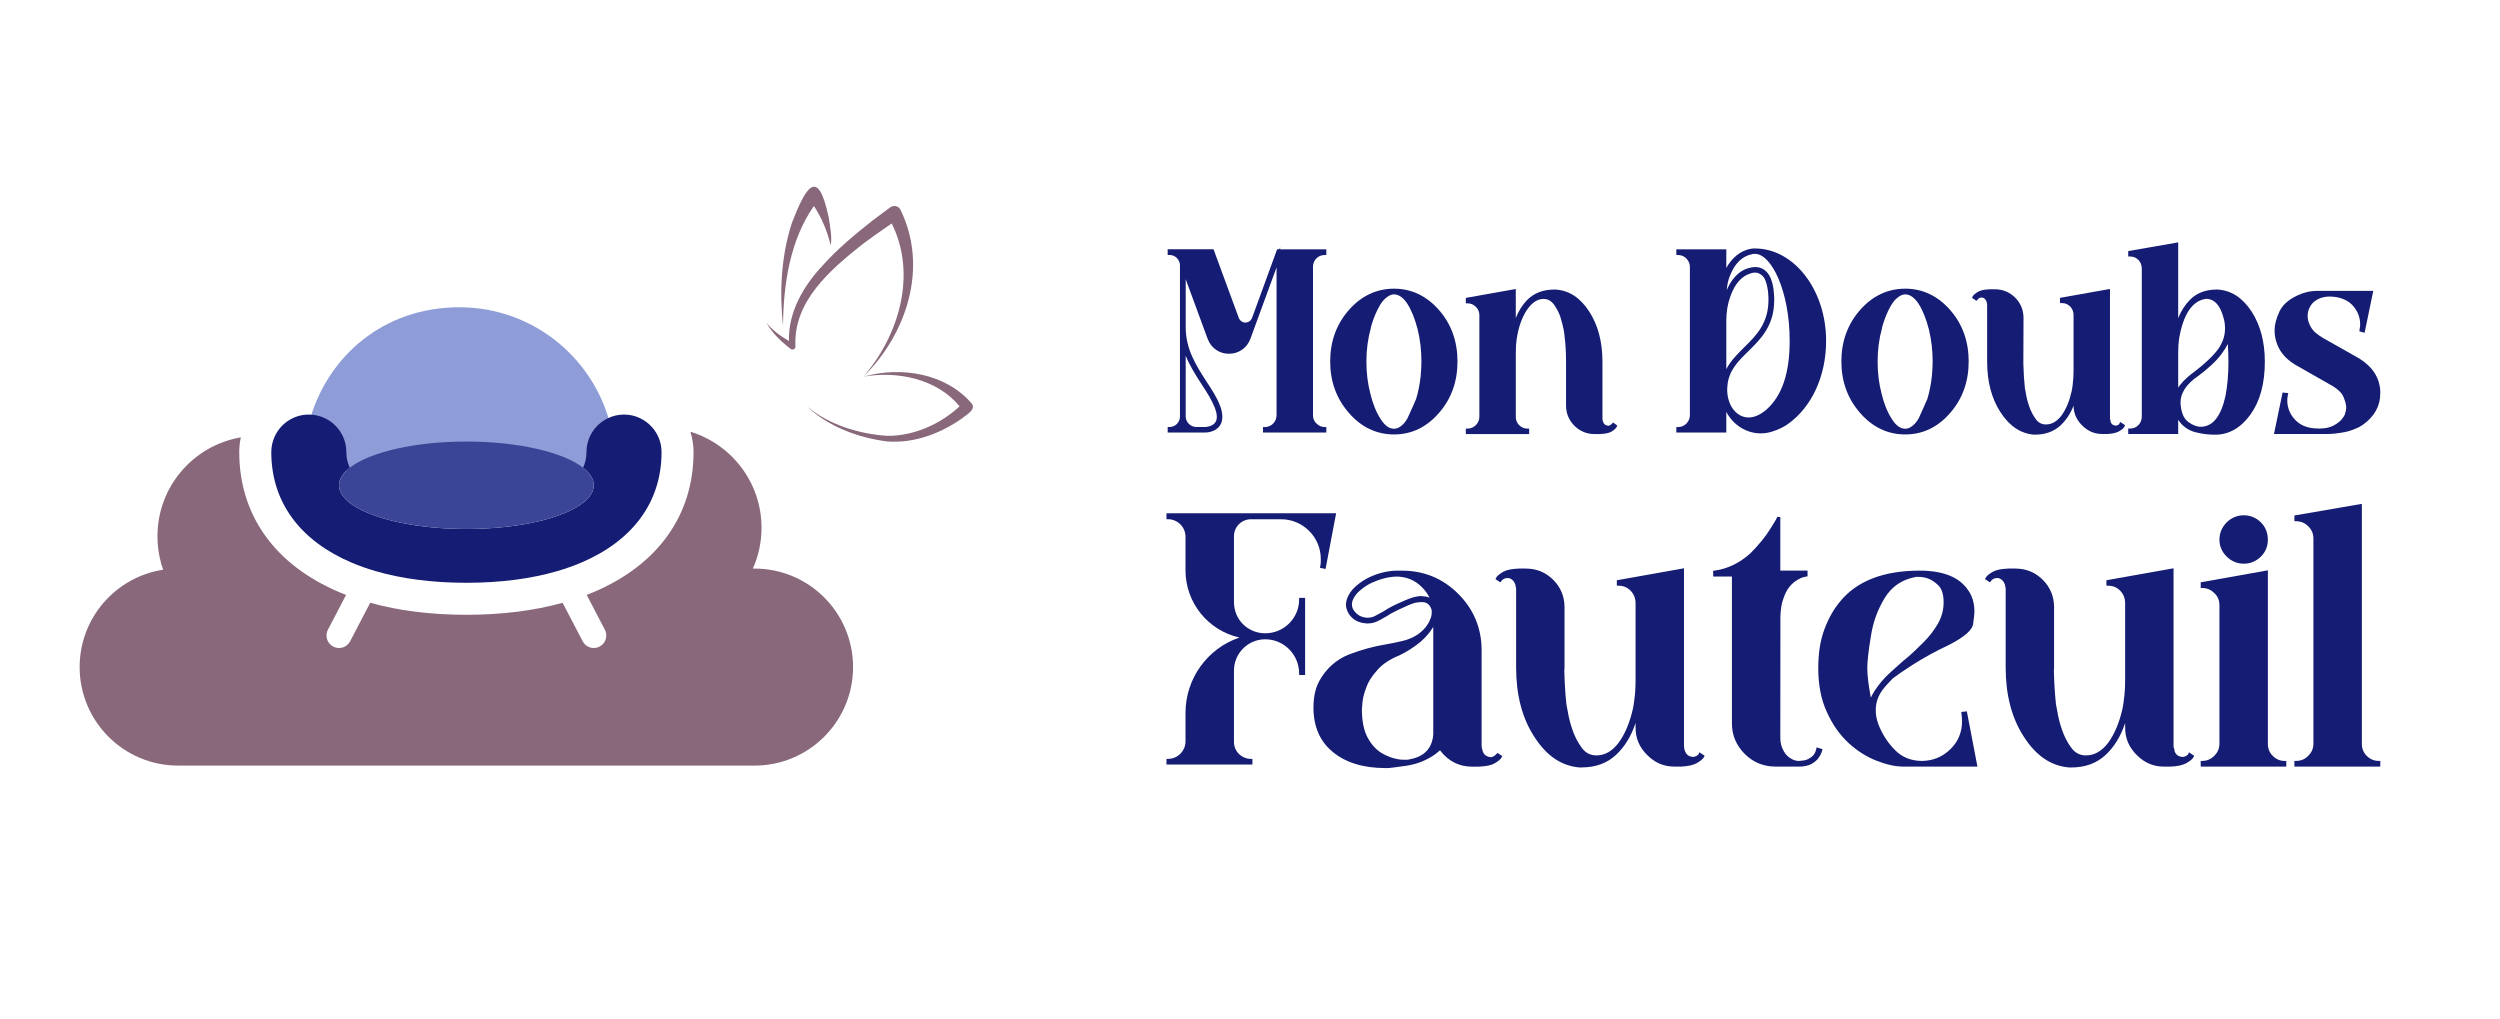 <svg xmlns="http://www.w3.org/2000/svg" id="Calque_1" viewBox="0 0 898 366"><defs><style>.cls-1{fill:#3b4597;}.cls-2{fill:#8e9cd7;}.cls-3{fill:#141c73;}.cls-4{fill:#88687a;}</style></defs><polygon class="cls-4" points="310.18 135.28 310.18 135.28 310.18 135.28 310.18 135.28"></polygon><path class="cls-4" d="M348.98,144.89c-9.38-10.92-25.51-13.33-38.8-9.6,12.17-2.14,26.47.82,34.51,10.67-6.9,6.39-16.47,10.68-25.94,10.59-10.16-.64-21.02-3.95-28.98-10.63,7.76,7.32,18.33,11.29,28.89,12.65,9.6.75,19.16-2.82,26.94-8.31,1.22-1.12,5.25-3.08,3.4-5.37Z"></path><path class="cls-4" d="M323.49,75.4c-.64-1.4-2.48-1.85-3.71-.92l-6.39,4.75c-6.09,4.82-12.65,10.22-17.8,16.04-6.91,7.27-12.55,16.94-12.18,27.22-3.03-1.74-5.9-3.83-8.13-6.56,2.12,3.76,5.35,6.82,8.78,9.43.67.5,1.72-.04,1.67-.89-.87-16.22,12.55-27.6,24.18-36.83,2.47-1.86,7-5.06,10.39-7.37,9.08,18.11,2.78,40.03-10.15,55.01t0,0c15.55-15.33,23.41-39.24,13.32-59.88Z"></path><path class="cls-4" d="M292.35,74c1.07,1.59,2.03,3.31,2.83,4.98,1.36,2.87,2.43,5.94,3.21,9.11.55-2.87-.23-6.72-.7-9.92-3.94-18.73-8.33-10.69-13.17,1.7-3.94,11.98-4.58,24.87-3.26,37.24.11-14.89,2.48-30.78,11.09-43.11Z"></path><path class="cls-4" d="M271.06,204.23h-.63c2-4.48,3.11-9.43,3.11-14.65,0-16.26-10.76-29.99-25.54-34.5.72,2.35,1.12,4.81,1.12,7.31,0,22.62-12.76,40.49-35.92,50.31-.8.34-1.62.67-2.45.99l6.52,12.5c1.15,2.2.29,4.91-1.91,6.06-.66.35-1.37.51-2.07.51-1.62,0-3.19-.88-3.99-2.42l-7.21-13.82c-10.27,2.85-21.88,4.31-34.56,4.31s-24.28-1.46-34.55-4.31l-7.21,13.82c-.8,1.54-2.37,2.42-3.99,2.42-.7,0-1.41-.16-2.08-.51-2.2-1.15-3.05-3.86-1.91-6.06l6.52-12.5c-.83-.32-1.65-.65-2.46-.99-23.16-9.83-35.91-27.7-35.91-50.31,0-1.79.2-3.56.57-5.29-17.01,2.9-29.95,17.7-29.95,35.54,0,4.21.73,8.24,2.05,12-16.98,2.6-30,17.27-30,34.98,0,19.54,15.84,35.38,35.39,35.38h207.03c19.54,0,35.39-15.84,35.39-35.38s-15.84-35.39-35.39-35.39Z"></path><path class="cls-2" d="M119.36,165.04c0,2.34.51,4.42,1.38,6.3,7.95-6.22,26.02-10.56,47.06-10.56s39.11,4.34,47.06,10.56c.87-1.88,1.38-3.96,1.38-6.3,0-3.73,1.35-7.14,3.59-9.77-5.12-25.61-27.7-44.9-54.81-44.9s-47.48,17.45-53.94,41.19c4.92,2.5,8.29,7.6,8.29,13.49"></path><path class="cls-3" d="M234.29,153.53c-2.47-2.83-6.1-4.62-10.15-4.62s-7.81,1.86-10.28,4.78c-1.99,2.35-3.19,5.38-3.19,8.7,0,2.08-.45,3.94-1.23,5.61,2.47,1.93,3.85,4.06,3.85,6.31,0,4.32-5.08,8.23-13.3,11.07-2.66.92-5.64,1.72-8.89,2.39-6.88,1.42-14.94,2.24-23.56,2.24s-16.68-.82-23.56-2.24c-3.25-.67-6.23-1.48-8.89-2.39-8.22-2.84-13.3-6.75-13.3-11.07,0-2.25,1.38-4.38,3.85-6.31-.78-1.67-1.23-3.53-1.23-5.61,0-5.25-3.01-9.79-7.38-12.01-1.83-.93-3.9-1.47-6.1-1.47-5.51,0-10.24,3.31-12.33,8.04-.73,1.66-1.15,3.5-1.15,5.44,0,18.1,10.49,31.92,28.91,39.73,2.68,1.14,5.54,2.15,8.56,3.03,9.39,2.74,20.34,4.19,32.62,4.19s23.22-1.45,32.62-4.19c3.01-.88,5.87-1.89,8.56-3.03,18.42-7.82,28.91-21.63,28.91-39.73,0-3.39-1.26-6.49-3.33-8.86"></path><path class="cls-1" d="M209.44,168c-7.08-5.53-23.17-9.4-41.9-9.4s-34.82,3.87-41.9,9.4c-2.47,1.93-3.85,4.06-3.85,6.31,0,4.32,5.08,8.23,13.3,11.07,2.66.92,5.64,1.72,8.89,2.39,6.88,1.42,14.94,2.24,23.56,2.24s16.68-.82,23.56-2.24c3.25-.67,6.23-1.48,8.89-2.39,8.22-2.84,13.3-6.75,13.3-11.07,0-2.24-1.38-4.38-3.85-6.31"></path><path class="cls-3" d="M459.84,88.76l-.29.78h-.81l-8.98,24.61c-.41,1.06-1.35,1.72-2.44,1.72-1.03,0-1.96-.68-2.36-1.71l-9.06-24.62h-16.47v2.05h.64c1.52,0,2.84.87,3.44,2.27l.2.47c.07.34.13.66.13,1.03v54.26c0,2.08-1.69,3.77-3.77,3.77h-.64v1.97h13.5c.59,0,3.62-.12,5.25-2.48.58-.83.88-1.9.88-3.18s-.3-2.73-.88-4.11c-1.13-2.95-2.9-5.63-4.77-8.47l-.27-.42c-3.56-5.56-7.24-11.31-7.24-19.18v-17.24l7.88,21.42c1.23,3.31,4.17,5.37,7.68,5.37s6.47-2.11,7.68-5.37l9.4-25.66v53.06c0,2.41-1.86,4.3-4.23,4.3h-.64v1.97h22.75v-1.97h-.64c-1.02,0-2.1-.47-2.91-1.28-.79-.72-1.24-1.77-1.24-2.87v-53.5c0-2.29,1.86-4.15,4.15-4.15h.64v-2.05h-16.59v-.78ZM425.9,149.54v-21.8c1.46,3.66,3.51,6.86,5.38,9.77l.28.44c1.93,2.94,3.63,5.6,4.73,8.33.53,1.37.79,2.49.79,3.42,0,.84-.18,1.48-.57,2.06-1.09,1.55-3.57,1.63-3.58,1.63h-3.25c-2.09-.06-3.79-1.79-3.79-3.85Z"></path><path class="cls-3" d="M578.82,152.36c-.38.39-.76.57-1.14.57-.12,0-.34-.05-.59-.13-.64-.18-1.07-.63-1.3-1.39l-.12-.4s0-.06,0-.09l-.03-.2c-.04-.12-.04-.19-.04-.41v-20.39c0-7.11-1.6-13.17-4.75-18.01-3.25-5-7.2-7.58-12.11-7.9h-.46c-4.04,0-7.35,1.29-9.82,3.85-1.64,1.7-2.98,3.83-3.99,6.38v-10.43l-17.95,3.2v1.95h.64c1.15,0,2.12.41,2.97,1.26.85.84,1.26,1.82,1.26,2.97v36.45c0,1.22-.4,2.19-1.26,3.05-.85.85-1.82,1.26-2.97,1.26h-.64v1.97h22.75v-1.97h-.64c-1.15,0-2.12-.41-2.97-1.26-.78-.78-1.18-1.76-1.18-2.89v-22.98c0-1.93.09-3.52.3-5,.67-4.37,1.9-7.85,3.77-10.61,1.77-2.54,3.74-3.83,5.86-3.83,1.5,0,2.66.6,3.67,1.87,1.02,1.38,1.83,2.94,2.41,4.59.54,1.87.98,3.4,1.2,4.7l.3,2.04v.24c.36,2.62.53,5.57.53,9.05v15.75c0,2.85,1.01,5.31,3,7.3,2,1.99,4.45,3,7.3,3h1.78c1.95-.09,3.27-.35,4.2-.86.93-.59,1.61-1.11,1.9-1.7l.24-.48-1.49-1.12-.62.63Z"></path><path class="cls-3" d="M630.33,89.24h-.23c-.69,0-6.24.22-10.01,7.02v-6.71h-17.95v2.05h.64c1.12,0,2.25.47,2.97,1.26.82.82,1.26,1.88,1.26,3.05v53.19c0,2.37-1.9,4.3-4.23,4.3h-.64v1.97h17.95v-7.42c2.43,4.66,7.18,7.72,12.37,7.72,1.43,0,2.88-.24,4.3-.71,1.8-.55,3.77-1.49,5.28-2.52,8.7-6.09,13.9-17.3,13.9-29.98,0-18.31-11.49-33.21-25.6-33.21ZM642.85,122.45c0,11.67-2.77,19.78-8.44,24.77-2.14,1.79-4.31,2.74-6.28,2.74-4.4,0-7.73-4.34-7.73-10.09,0-.21.02-.4.04-.59.02-.23.04-.46.04-.65.44-5.55,3.87-8.9,7.5-12.45,4.58-4.51,9.32-9.17,9.32-18.42,0-.63,0-1.33-.08-1.96l-.02-.27c-.28-4.48-1.55-7.45-3.79-8.83-.85-.51-1.86-.78-2.92-.78-.74,0-1.55.13-2.45.4-2.02.53-5.39,2.28-7.8,7.89.15-1.77.47-3.45,1.11-5.06,1.77-4.58,4.52-7.24,8.23-7.9.23-.06.56-.06.83-.06,5.87,0,12.44,13.36,12.44,31.24ZM620.09,115.15c0-3.14.5-6.09,1.48-8.76,1.58-4.4,3.95-7.13,7.06-8.13.73-.24,1.24-.35,1.7-.35,1.36,0,2.25.69,2.69,1.13.54.48.96,1.18,1.26,2.09.86,2.52.88,4.72.88,4.82.07.57.07,1.14.07,1.75,0,8.49-4.43,12.84-8.71,17.05l-.2.2c-2.42,2.42-4.74,4.74-6.23,7.66v-17.45Z"></path><path class="cls-3" d="M761.16,152.41c-.57.45-1.13.57-1.69.39-.67-.17-1.09-.58-1.34-1.3v-.48l-.11-.11h0c-.02-.08-.04-.17-.08-.28-.04-.12-.04-.19-.04-.41v-46.43l-17.95,3.2v1.87h.64c1.22,0,2.19.4,3.03,1.24.81.87,1.2,1.88,1.2,3.06v19.86c0,1.93-.09,3.52-.3,5.04-.07.82-.23,1.65-.37,2.43-.81,3.61-2.05,6.58-3.69,8.8-1.64,2.13-3.46,3.17-5.58,3.17-1.49,0-2.66-.61-3.59-1.87-1.05-1.42-1.84-2.96-2.42-4.7-.55-1.57-.95-3.14-1.19-4.7l-.37-1.94v-.22c-.26-2.4-.43-5.09-.52-8.42l.06-16.4c0-2.85-1.01-5.31-3-7.3-1.99-1.99-4.45-3-7.3-3h-1.85c-1.91.08-3.17.34-4.1.85-1.15.67-1.73,1.17-2,1.71l-.25.51,1.6,1.07.37-.37c.11-.11.17-.22.15-.23.41-.41.78-.57,1.3-.57.19,0,.35,0,.46.04.68.25,1.12.73,1.36,1.5l.04.13c0,.18.02.39.11.55.04.12.04.19.04.41v20.39c0,7.16,1.6,13.24,4.74,18.08,3.2,5,7.23,7.74,12.03,8.14h.46c3.7,0,6.8-1.13,9.19-3.37,1.96-1.84,3.49-4.15,4.62-7.02.03,2.73,1.04,5.05,3.08,7.08,2.07,2.07,4.44,3.08,7.23,3.08h1.78c1.79-.08,3.19-.39,4.18-.92,1.15-.67,1.73-1.16,2-1.71l.26-.51-1.77-1.18-.42.84Z"></path><path class="cls-3" d="M796.76,104h-.46c-4.12,0-7.43,1.3-9.82,3.85-1.69,1.74-3.05,3.89-4.07,6.42v-27.21l-17.95,3.12v1.95h.64c1.22,0,2.19.4,3.03,1.24.81.87,1.2,1.88,1.2,3.06v53.19c0,1.19-.39,2.19-1.18,3.05-.86.86-1.83,1.26-3.05,1.26h-.64v1.97h17.95v-5.16c.29.51.63.97,1.01,1.38,1.53,1.69,3.39,2.75,5.65,3.24,2.1.53,4.27.78,6.62.78,4.95,0,9.22-2.45,12.7-7.27,3.41-4.73,5.14-11.11,5.14-18.94,0-7.11-1.6-13.17-4.75-18.01-3.21-4.93-7.24-7.58-12.03-7.9ZM792.34,107.34c3.08,0,5.16,2.26,6.38,6.92.34,1.16.51,2.37.51,3.7,0,2.26-.59,4.36-1.81,6.44-1.51,2.51-4.63,5.6-9.26,9.17-2.01,1.45-3.62,2.93-4.91,4.52-.31.36-.59.74-.84,1.16v-12.46c0-1.92.09-3.51.3-4.99,1.47-8.88,4.74-13.75,9.64-14.45ZM789.38,135.22c3.87-2.88,6.76-5.59,8.58-8.05.95-1.29,1.71-2.49,2.28-3.61.14,2.06.21,4.24.21,6.57,0,4.35-.35,8.41-1.05,12.04-.76,3.58-1.9,6.36-3.38,8.26-1.48,1.9-3.36,2.87-5.58,2.87-1.3,0-2.77-.56-4.28-1.64-1.48-1.01-2.41-2.83-2.77-5.41-.07-.57-.15-1.17-.15-1.67,0-3.39,2.06-6.54,6.13-9.38Z"></path><path class="cls-3" d="M855,140.53c-.24-4.81-2.74-8.75-7.48-11.72l-13.29-7.52c-.91-.56-1.66-1.11-2.3-1.65,0,0-.02,0-.02,0-.36-.26-.76-.66-1.15-1.16-.25-.3-.46-.59-.62-.88-1.18-1.92-1.93-4.72-.33-7.51,1.74-3.03,5.1-3.52,6.76-3.57.02,0,.04,0,.05,0,.01,0,.03,0,.04,0,.55-.01.9.02.9.02h0c3,.18,5.45,1.14,7.27,2.9,1.95,2.02,2.94,4.41,2.94,7.09,0,.3-.02.59-.05.85h0s-.25,1.6-.25,1.6l1.89.57,3.12-15.08h-19.66c-1.73,0-3.17.16-4.28.48-1.3.35-1.7.47-1.89.58-3.9,1.5-6.53,3.59-7.81,6.23-1.22,2.6-1.81,4.86-1.81,6.89,0,1.35.18,2.63.56,3.9.97,3.46,3.26,6.3,6.84,8.45l13.6,7.75c2,1.26,3.24,2.53,3.78,3.88.65,1.63.94,2.78.94,3.72,0,.74-.17,1.62-.48,2.56-.2.47-.63,1.11-1.25,1.87-.68.75-1.67,1.48-2.93,2.14-1.32.66-2.89,1-4.66,1h-.76c-3.48,0-6.22-1.01-8.14-3-1.95-2.02-2.94-4.41-2.94-7.09,0-.63.07-1.27.21-1.92l.16-.71-2.06-.2-2.78,13.42-.33,1.47h19.22c1.5,0,3.23-.16,4.95-.46,1.67-.22,3.26-.65,4.87-1.33,1.09-.42,2.03-.9,2.8-1.44,4.22-2.97,6.36-6.78,6.36-11.33v-.79Z"></path><path class="cls-3" d="M700.52,111.37c-4.47-5.09-9.91-7.68-16.16-7.68s-11.77,2.58-16.24,7.68c-4.45,5.07-6.7,11.28-6.7,18.46s2.26,13.39,6.7,18.46c4.45,5.15,9.91,7.76,16.24,7.76s11.72-2.61,16.16-7.75c4.4-5.02,6.63-11.23,6.63-18.46s-2.23-13.44-6.63-18.46ZM693.98,134.84l-.06.32c-.3,2.8-.82,5.51-1.62,8.14,0,0-1.46,3.45-2.59,5.83-.25.66-.57,1.3-.98,1.9-.05.08-.09.15-.13.2,0,0,0,0-.01-.01-.23.31-.46.63-.73.93-1.18,1.25-2.32,1.85-3.49,1.85-1.75,0-3.31-1.12-4.79-3.44-1.59-2.42-2.84-5.5-3.72-9.17-.94-3.56-1.42-7.42-1.42-11.48,0-4.33.55-8.34,1.6-12.13v-.18s2.14-8.17,5.6-10.72c0,0,0,0,0,.01.27-.24.57-.45.9-.62.65-.36,1.23-.53,1.82-.53,1.69,0,3.35,1.16,4.78,3.35,1.5,2.36,2.72,5.39,3.72,9.24.91,3.79,1.35,7.57,1.35,11.57,0,1.66-.11,3.26-.26,4.85l.02.08Z"></path><path class="cls-3" d="M516.9,111.37c-4.47-5.09-9.91-7.68-16.16-7.68s-11.77,2.58-16.24,7.68c-4.45,5.07-6.7,11.28-6.7,18.46s2.26,13.39,6.7,18.46c4.45,5.15,9.91,7.76,16.24,7.76s11.72-2.61,16.16-7.75c4.4-5.02,6.63-11.23,6.63-18.46s-2.23-13.44-6.63-18.46ZM510.35,134.84l-.06.32c-.3,2.8-.82,5.51-1.62,8.14,0,0-1.46,3.45-2.59,5.83-.25.66-.57,1.3-.98,1.9-.05.08-.09.15-.13.2,0,0,0,0-.01-.01-.23.31-.46.63-.73.93-1.18,1.25-2.32,1.85-3.49,1.85-1.75,0-3.31-1.12-4.79-3.44-1.59-2.42-2.84-5.5-3.72-9.17-.94-3.56-1.42-7.42-1.42-11.48,0-4.33.55-8.34,1.6-12.13v-.18s2.14-8.17,5.6-10.72c0,0,0,0,0,.01.27-.24.57-.45.9-.62.65-.36,1.23-.53,1.82-.53,1.69,0,3.35,1.16,4.78,3.35,1.5,2.36,2.72,5.39,3.72,9.24.91,3.79,1.35,7.57,1.35,11.57,0,1.66-.11,3.26-.26,4.85l.02.08Z"></path><path class="cls-3" d="M449.31,185.95h10.83c8.41,0,14.83,6.84,14.83,14.83,0,.95,0,1.89-.21,2.73l.95.21,3.37-17.77.21-1.05h-59.74v1.05c3.79,0,6.84,3.05,6.84,6.84v12.09c0,12.41,9.25,22.51,21.25,23.98-12.2,3.05-21.25,14.09-21.25,27.24v10.2c0,3.79-3.05,6.84-6.84,6.84v.95h29.76v-.95c-1.89,0-3.58-.84-4.73-2-1.16-1.16-1.89-2.84-1.89-4.63v-25.66c0-6.52,5.26-11.78,11.78-11.78,7.05,0,12.73,5.68,12.73,12.83h1.05v-26.61h-1.05c0,7.05-5.68,12.73-12.73,12.73-3.26,0-6.2-1.26-8.41-3.47-2.1-2.1-3.37-5.05-3.37-8.31v-23.66c0-3.68,2.95-6.63,6.63-6.63Z"></path><path class="cls-3" d="M449.85,274.63h-30.85v-2.04h.54c3.47,0,6.29-2.82,6.29-6.29v-10.2c0-12.36,7.86-23.19,19.39-27.1-11.2-2.48-19.39-12.46-19.39-24.12v-12.09c0-3.47-2.82-6.29-6.29-6.29h-.54v-2.14h60.95l-.34,1.7-3.47,18.32-2.04-.45.14-.54c.19-.78.19-1.66.19-2.6,0-7.88-6.41-14.28-14.28-14.28h-10.83c-3.35,0-6.08,2.73-6.08,6.08v23.66c0,3.04,1.14,5.86,3.2,7.92,2.14,2.14,4.99,3.31,8.03,3.31,6.72,0,12.18-5.46,12.18-12.18v-.54h2.14v27.7h-2.14v-.54c0-6.77-5.47-12.29-12.18-12.29-6.19,0-11.23,5.04-11.23,11.23v25.66c0,1.59.63,3.14,1.73,4.24,1.17,1.17,2.75,1.84,4.35,1.84h.54v2.04ZM421,273.54h26.92c-1.39-.28-2.69-.98-3.72-2.01-1.31-1.31-2.05-3.13-2.05-5.01v-25.66c0-6.56,5.15-11.94,11.63-12.31-3.07-.17-5.92-1.43-8.1-3.61-2.27-2.27-3.52-5.36-3.52-8.69v-23.66c0-3.7,2.82-6.76,6.43-7.13h-28.27c3.72.38,6.63,3.53,6.63,7.34v12.09c0,11.91,8.93,21.99,20.77,23.44l2.91.36-2.85.71c-12.27,3.07-20.83,14.05-20.83,26.71v10.2c0,3.57-2.55,6.56-5.93,7.24ZM455.18,228.54c6.65.36,12.02,5.67,12.52,12.34v-24.57c-.5,6.61-5.87,11.88-12.52,12.24ZM461.23,185.44c7.97.56,14.28,7.23,14.28,15.34,0,.36,0,.73-.01,1.09l3.11-16.43h-17.39Z"></path><path class="cls-3" d="M537.66,271.45c-.74.74-1.47,1.05-2.21,1.05-.32,0-.74-.11-1.05-.21-1.16-.32-2-1.16-2.42-2.52v-.11q-.11,0-.11-.1c-.1-.53-.1-1.05-.21-1.58v-34.39c0-7.78-2.73-14.41-8.2-19.88-5.47-5.47-12.1-8.2-19.77-8.2h-2.21c-3.26.11-6.52.95-9.57,2.42-1.47.74-2.95,1.68-4.42,2.94-1.58,1.37-2.63,2.84-3.15,4.52-.21.63-.32,1.16-.32,1.79,0,.95.32,1.89.84,2.84,1.37,2.21,3.47,3.26,6.21,3.37h.11c1.16,0,2.31-.21,3.37-.74,1.05-.53,2.1-1.05,3.05-1.68h.11c.53-.32.95-.63,1.47-.95,1.89-1.05,3.89-2,6.1-2.94,1.58-.74,2.95-1.16,3.89-1.26.95-.11,1.47-.11,1.68-.11,1.37,0,2.52.53,3.26,1.68.32.53.63,1.16.74,1.89v.74c0,.95-.21,1.89-.63,2.73-.32.84-.84,1.79-1.58,2.73-2.1,2.63-5.05,4.42-8.73,5.26-1.79.42-3.58.84-5.57,1.16-4.63.74-9.15,2-13.57,3.68-4.42,1.79-7.89,4.84-10.31,9.15-.42.84-.84,1.68-1.16,2.63-.63,2-.95,4.31-.95,6.73,0,6.63,2.21,11.88,6.73,15.57,4.52,3.79,10.73,5.68,18.62,5.68h.42c.95,0,3.26-.32,6.94-.84,3.58-.53,6.94-1.79,10.1-4l2.21-1.79c2.95,4.1,6.73,6.1,11.36,6.1h2.42c2.42-.11,4.21-.42,5.36-1.05,1.26-.74,2.1-1.37,2.42-2l-.95-.63c-.11.11-.21.21-.32.32ZM512.21,214.87c-.84-.11-1.37-.21-1.79-.21-.84,0-1.79.21-2.63.42-1.26.42-2.21.74-2.84,1.05-2.21.95-4.31,1.89-6.31,3.05-.53.32-.95.63-1.47.95-.95.53-2,1.05-2.95,1.58-.95.53-2,.74-3.05.74h-.11c-2.31-.11-4.1-1.16-5.26-2.95-.53-.74-.74-1.58-.74-2.42,0-.42.11-.95.21-1.37.53-1.47,1.47-2.84,2.84-4,1.37-1.16,2.73-2.1,4.31-2.84,2.95-1.37,5.99-2.21,9.05-2.31,3.89,0,7.15,1.37,9.78,4.1,1.68,1.68,2.84,3.68,3.58,5.99-.95-1.16-1.79-1.68-2.63-1.79ZM515.36,263.67l-.11,1.16c-.74,4.73-3.68,7.57-9.04,8.52-.42.11-.84.11-1.47.11-.74,0-1.68,0-2.73-.21-1.89-.32-3.89-1.05-5.89-2.21-2-1.16-3.79-3.05-5.26-5.68-1.47-2.63-2.21-6.21-2.21-10.73l.21-2.31c.11-1.47.53-3.26,1.37-5.47.74-2.21,2.1-4.31,4.1-6.52,1.89-2.21,4.63-4,8.2-5.47,2.63-1.26,5.05-2.84,7.36-4.73,2.21-1.89,4.1-4.21,5.47-7.05v40.6Z"></path><path class="cls-3" d="M498.11,275.89h-.42c-7.98,0-14.36-1.95-18.97-5.81-4.6-3.74-6.93-9.12-6.93-15.98,0-2.5.34-4.88.97-6.89.33-1,.77-1.87,1.19-2.71,2.47-4.41,6.03-7.57,10.59-9.41,4.6-1.75,9.2-3,13.69-3.71,2-.32,3.79-.74,5.53-1.15,3.55-.81,6.39-2.52,8.43-5.07.66-.85,1.18-1.75,1.49-2.58.4-.8.59-1.66.59-2.54v-.74c-.09-.6-.4-1.18-.66-1.61-.6-.94-1.54-1.42-2.79-1.42-.19,0-.71,0-1.62.1-.93.1-2.29.55-3.72,1.21-2.38,1.02-4.3,1.95-6.07,2.93-.24.14-.47.3-.69.45-.24.16-.49.33-.76.49l-.22.08c-.92.6-1.94,1.11-2.93,1.6-1.1.55-2.31.82-3.65.82-3.12-.12-5.36-1.34-6.77-3.62-.62-1.13-.92-2.14-.92-3.13,0-.65.1-1.24.34-1.96.54-1.74,1.63-3.3,3.31-4.76,1.42-1.22,2.9-2.21,4.53-3.02,3.18-1.54,6.48-2.37,9.8-2.48h2.23c7.83,0,14.61,2.81,20.16,8.36,5.55,5.55,8.36,12.37,8.36,20.26v34.39c.05.17.07.45.1.74.01.14.03.27.05.41h.13s.04.54.04.54c.33,1.11,1.02,1.83,2.02,2.1.37.12.7.19.91.19.63,0,1.22-.29,1.82-.89l.63-.63,1.72,1.15-.22.43c-.34.68-1.13,1.35-2.63,2.22-1.2.66-2.98,1.01-5.61,1.13h-2.44c-4.64,0-8.49-1.97-11.46-5.86l-1.77,1.43c-3.16,2.21-6.54,3.55-10.36,4.11-3.58.51-6.01.85-7.02.85ZM514.71,217.37c.28.49.56,1.11.66,1.84v.81c0,1.05-.23,2.08-.68,2.98-.33.89-.91,1.88-1.64,2.82-2.2,2.76-5.24,4.59-9.04,5.46-1.76.41-3.57.84-5.61,1.16-4.41.7-8.94,1.93-13.46,3.65-4.31,1.75-7.69,4.74-10.03,8.91-.39.78-.81,1.62-1.12,2.54-.6,1.9-.92,4.17-.92,6.56,0,6.52,2.2,11.61,6.53,15.14,4.41,3.69,10.55,5.56,18.27,5.56h.42c.92,0,3.33-.33,6.64-.8-.69-.01-1.74,0-2.85-.22-1.98-.33-4.02-1.09-6.06-2.27-2.13-1.23-3.97-3.21-5.46-5.89-1.51-2.7-2.28-6.4-2.28-10.99l.21-2.36c.11-1.6.57-3.44,1.4-5.61.73-2.2,2.07-4.33,4.21-6.69,1.91-2.23,4.66-4.07,8.4-5.61,2.5-1.2,4.87-2.73,7.22-4.65,2.28-1.95,4.07-4.26,5.32-6.86l1.04-2.15v43.03s-.11,1.16-.11,1.16c-.51,3.31-2.08,5.75-4.68,7.31,1.29-.58,2.52-1.29,3.72-2.13l2.63-2.13.34.47c2.84,3.95,6.41,5.87,10.92,5.87h2.42c2.4-.11,4.08-.43,5.1-.98.62-.36,1.45-.87,1.91-1.38l-.11-.07c-.8.8-1.68,1.21-2.59,1.21-.46,0-1.01-.17-1.22-.24-1.3-.35-2.26-1.32-2.74-2.79-.1-.11-.16-.27-.16-.46-.05-.17-.07-.45-.1-.74-.02-.25-.05-.49-.1-.74v-34.5c0-7.6-2.72-14.16-8.05-19.49-5.34-5.34-11.86-8.04-19.39-8.04h-1.1c3.56.24,6.6,1.66,9.07,4.23,1.7,1.7,2.91,3.73,3.7,6.21l.87,2.72-1.51-1.84ZM514.82,225.21c-1.21,1.97-2.74,3.75-4.57,5.33-2.43,1.99-4.88,3.56-7.48,4.81-3.6,1.48-6.22,3.22-8.03,5.33-2.04,2.26-3.31,4.27-4,6.34-.79,2.07-1.24,3.85-1.34,5.34l-.21,2.32c0,4.36.72,7.88,2.14,10.41,1.4,2.5,3.1,4.34,5.06,5.47,1.92,1.11,3.84,1.83,5.71,2.14,1.01.2,1.92.2,2.65.2.59,0,.98,0,1.34-.09,5.12-.9,7.93-3.54,8.64-8.07l.1-1.1v-38.44ZM501.48,207.11c-2.82.1-5.79.86-8.82,2.26-1.41.66-2.74,1.53-4.19,2.76-1.27,1.07-2.17,2.34-2.68,3.76-.11.46-.18.89-.18,1.18,0,.8.21,1.51.64,2.1,1.09,1.69,2.76,2.62,4.84,2.72,1.13,0,2.07-.23,2.87-.67.48-.27.98-.53,1.48-.8.5-.26.99-.52,1.46-.78.24-.15.47-.3.71-.45.24-.16.48-.32.75-.48,1.94-1.12,3.95-2.04,6.38-3.08.64-.32,1.58-.63,2.88-1.07.95-.24,1.91-.45,2.8-.45.3,0,.65.05,1.12.11l.74.1c.42.05.82.19,1.21.41-.67-1.39-1.54-2.61-2.61-3.69-2.52-2.62-5.68-3.94-9.4-3.94ZM485.71,220.31c.26.34.54.65.85.92-.31-.28-.59-.58-.85-.92ZM496.15,206.89c-1.05.3-2.1.67-3.13,1.12,1.05-.45,2.09-.82,3.13-1.12Z"></path><path class="cls-3" d="M706.05,256.1l-.95.1c.11.95.21,1.89.21,2.84,0,4-1.37,7.47-4.21,10.31-2.84,2.84-6.31,4.42-10.62,4.52-4.1,0-7.57-1.37-10.2-4.1-2.63-2.63-4.73-5.89-6.21-9.78v-.11c-.63-1.68-.84-3.26-.84-4.84,0-2.84.95-5.57,2.95-8.1.95-1.16,2-2.31,3.15-3.47q0-.11.11-.11l.11-.1c.95-.74,3.26-2.42,7.05-4.84,3.79-2.42,8.1-4.84,13.04-7.15,5.58-2.84,8.41-5.26,8.62-7.47.32-2.21.42-3.58.42-4.1,0-2.95-.74-5.47-2.21-7.47-3.05-4.52-8.73-6.73-16.83-6.73h-.11c-12.94,0-22.3,3.68-28.19,10.94-2.21,2.63-4,5.78-5.47,9.68-1.47,3.89-2.21,8.52-2.21,13.99,0,5.99,1.05,11.15,3.05,15.46,2,4.42,4.52,7.99,7.57,10.83,3.05,2.84,6.41,4.94,9.89,6.31,3.47,1.37,6.63,2.1,9.57,2.1h25.87l-.21-.95-3.37-17.77ZM670.19,240.11c0-2.52.42-6.31,1.26-11.46.74-5.05,2.42-9.78,5.05-14.09,2.63-4.31,6.52-6.94,11.78-7.89h.95c1.16,0,2.42.21,3.57.63,1.37.53,2.63,1.37,4,2.73,1.26,1.37,1.89,3.47,1.89,6.31s-.74,5.47-2.1,7.89c-1.37,2.42-3.16,4.73-5.36,6.94-2.21,2.21-4.42,4.31-6.84,6.31-.21.11-.42.32-.63.53l-4,3.58c-3.68,3.26-6.31,6.84-7.99,10.73-1.05-5.47-1.58-9.57-1.58-12.2Z"></path><path class="cls-3" d="M710.3,275.36h-26.55c-2.92,0-6.11-.7-9.77-2.14-3.64-1.43-7.02-3.59-10.06-6.42-3.16-2.94-5.68-6.54-7.7-11.01-2.06-4.44-3.1-9.72-3.1-15.68,0-5.55.73-10.19,2.25-14.18,1.49-3.93,3.31-7.15,5.56-9.83,5.99-7.38,15.62-11.13,28.6-11.13,8.45,0,14.27,2.35,17.38,6.97,1.52,2.07,2.3,4.69,2.3,7.77,0,.58-.11,1.98-.43,4.18-.23,2.38-3.06,4.89-8.92,7.87-4.58,2.14-8.94,4.54-12.99,7.13-3.41,2.18-5.85,3.91-7,4.81l-.16.17c-1.14,1.14-2.19,2.29-3.12,3.43-1.87,2.36-2.82,4.97-2.82,7.75,0,1.7.26,3.18.81,4.65l.03.19c1.38,3.66,3.43,6.88,6.05,9.5,2.52,2.62,5.82,3.94,9.82,3.94,4.05-.1,7.4-1.53,10.24-4.36,2.69-2.68,4.05-6.02,4.05-9.92,0-.92-.11-1.86-.21-2.78l-.06-.54,1.99-.22,3.81,19.86ZM692.4,274.27h16.55l-.06-.28-3.08-16.27c.03.44.06.88.06,1.33,0,4.2-1.47,7.8-4.37,10.69-2.59,2.59-5.58,4.08-9.09,4.54ZM689.64,206.06c-12.75,0-22.09,3.61-27.87,10.74-2.18,2.6-3.94,5.71-5.38,9.53-1.46,3.86-2.17,8.38-2.17,13.8,0,5.81,1.01,10.93,3,15.23,1.96,4.34,4.4,7.82,7.45,10.66,2.93,2.73,6.2,4.82,9.71,6.2,3.53,1.39,6.59,2.07,9.37,2.07h4.45c-3.31-.43-6.09-1.81-8.32-4.13-2.72-2.72-4.85-6.08-6.32-9.97l-.04-.19c-.56-1.51-.84-3.11-.84-4.94,0-2.49.7-4.85,2.07-7.04-.99,1.45-1.82,2.96-2.5,4.52l-.7,1.62-.33-1.74c-1.05-5.47-1.59-9.61-1.59-12.3,0-2.54.41-6.32,1.27-11.55.75-5.14,2.47-9.95,5.12-14.29,2.71-4.44,6.79-7.18,12.15-8.14h1.04c1.25,0,2.58.23,3.76.66,1.48.57,2.81,1.48,4.19,2.86,1.37,1.48,2.05,3.73,2.05,6.7s-.73,5.61-2.17,8.16c-1.38,2.45-3.22,4.82-5.45,7.06-1.79,1.78-4.18,4.12-6.88,6.34-.24.14-.43.33-.59.49l-4.02,3.6c-.33.29-.65.59-.97.89,0,0,.02,0,.03,0,.64-.5,2.83-2.16,7.12-4.9,4.09-2.61,8.5-5.03,13.1-7.19,5.4-2.75,8.12-5.05,8.31-7.02.31-2.17.42-3.53.42-4.05,0-2.85-.71-5.25-2.1-7.14-2.92-4.33-8.43-6.51-16.39-6.51ZM688.27,207.21c-5.01.91-8.74,3.41-11.31,7.63-2.57,4.22-4.24,8.89-4.97,13.89-.85,5.18-1.26,8.9-1.26,11.39,0,2.35.42,5.85,1.26,10.44,1.73-3.4,4.22-6.55,7.41-9.38l4-3.57c.2-.2.45-.46.75-.61,2.56-2.13,4.93-4.44,6.7-6.21,2.17-2.17,3.94-4.46,5.27-6.82,1.35-2.38,2.03-4.95,2.03-7.62s-.59-4.68-1.75-5.94c-1.26-1.26-2.47-2.09-3.79-2.59-1.05-.38-2.26-.6-3.38-.6h-.95ZM678.85,243.17c-.96.93-1.84,1.9-2.64,2.9.81-.95,1.69-1.91,2.63-2.86,0-.01,0-.02.01-.04Z"></path><path class="cls-3" d="M786.3,271.45c-.74.63-1.47.95-2.31.95-.32,0-.63,0-.95-.11-1.26-.32-2.1-1.16-2.52-2.52v-.42c-.11-.11-.11-.32-.21-.63-.1-.32-.1-.53-.1-.84v-63.1l-23.03,4.1v.95c1.89,0,3.47.63,4.84,2,1.26,1.37,1.89,2.94,1.89,4.84v27.45c0,2.42-.11,4.73-.42,7.05-.1,1.16-.31,2.31-.53,3.47-1.16,5.15-2.94,9.36-5.26,12.52-2.42,3.15-5.15,4.73-8.41,4.73-2.31,0-4.21-.95-5.68-2.95-1.47-2-2.63-4.21-3.47-6.73-.84-2.42-1.37-4.63-1.68-6.63l-.53-2.84v-.21c-.42-3.89-.63-8.1-.74-12.62h.11v-21.77c0-3.68-1.26-6.84-3.89-9.47-2.63-2.63-5.78-3.89-9.47-3.89h-2.52c-2.42.11-4.1.42-5.26,1.05-1.26.74-2.1,1.37-2.42,2l.95.63c.11-.11.11-.21.21-.32.74-.74,1.47-1.05,2.42-1.05.32,0,.63,0,.95.11,1.16.42,2,1.26,2.42,2.63l.11.32c0,.21,0,.42.11.63.11.32.11.53.11.84v28.19c0,9.68,2.1,17.88,6.42,24.51,4.31,6.73,9.57,10.31,15.88,10.83h.63c4.94,0,8.94-1.47,12.1-4.42,3.26-3.05,5.57-7.05,7.15-12.2.31-.95.53-1.89.74-2.84v5.78c0,3.68,1.37,6.73,4,9.36,2.63,2.63,5.68,4,9.36,4h2.42c2.42-.11,4.21-.53,5.36-1.16,1.26-.74,2.1-1.37,2.42-2l-.95-.63-.21.42Z"></path><path class="cls-3" d="M743.91,275.68h-.63c-6.58-.55-11.91-4.17-16.34-11.08-4.31-6.63-6.5-14.97-6.5-24.8v-28.19c0-.29,0-.44-.08-.67-.12-.22-.13-.49-.13-.71l-.08-.23c-.36-1.17-1.04-1.91-2.09-2.29-.22-.07-.47-.07-.76-.07-.81,0-1.4.26-2.03.89-.04.09-.1.2-.21.31l-.32.32-1.72-1.15.22-.43c.34-.68,1.13-1.35,2.63-2.22,1.22-.67,2.92-1.01,5.51-1.13h2.55c3.85,0,7.16,1.36,9.85,4.05,2.69,2.69,4.05,6,4.05,9.85v22.32h-.09c.12,4.77.35,8.6.72,12.02v.27s.52,2.74.52,2.74c.34,2.16.9,4.36,1.66,6.55.81,2.44,1.92,4.59,3.39,6.59,1.35,1.83,3.07,2.72,5.24,2.72,3.04,0,5.65-1.48,7.98-4.52,2.29-3.12,4.03-7.26,5.16-12.3.2-1.1.41-2.25.52-3.4.29-2.1.42-4.32.42-7v-27.45c0-1.73-.57-3.19-1.75-4.47-1.24-1.24-2.66-1.82-4.44-1.82h-.54v-1.95l24.12-4.3v63.75c0,.29,0,.44.08.67.05.14.08.26.1.36.01.05.02.1.04.13l.16.16-.06.15v.34c.37,1.14,1.06,1.82,2.11,2.08.89.29,1.8.08,2.69-.66l.44-.87,1.86,1.24-.21.43c-.34.68-1.13,1.35-2.63,2.23-1.31.71-3.19,1.13-5.61,1.23h-2.44c-3.76,0-6.95-1.36-9.75-4.16-2.8-2.8-4.16-5.98-4.16-9.75v-1.75c-1.61,4.79-3.89,8.53-6.97,11.41-3.29,3.07-7.37,4.56-12.47,4.56ZM717.3,206.54c.34,0,.72,0,1.12.13,1.39.5,2.31,1.51,2.77,2.99l.13.48c0,.19,0,.3.05.39.16.47.16.76.16,1.09v28.19c0,9.61,2.13,17.76,6.33,24.21,4.24,6.61,9.29,10.07,15.47,10.59h.59c4.81,0,8.64-1.4,11.72-4.27,3.15-2.95,5.44-6.86,7-11.96.31-.94.52-1.89.72-2.8l1.08-4.85v10.76c0,3.46,1.26,6.39,3.84,8.98,2.58,2.58,5.52,3.84,8.97,3.84h2.42c2.2-.1,3.97-.47,5.1-1.09.54-.32,1.23-.74,1.71-1.17-.79.63-1.61.94-2.49.94-.34,0-.72,0-1.12-.13-1.41-.35-2.39-1.32-2.87-2.88l-.02-.16v-.26c-.05-.11-.08-.23-.11-.34-.02-.08-.04-.17-.07-.27-.13-.4-.13-.69-.13-1.01v-62.45l-21.79,3.88c1.76.14,3.24.84,4.53,2.13,1.39,1.5,2.05,3.2,2.05,5.22v27.45c0,2.73-.14,4.99-.43,7.12-.1,1.17-.32,2.35-.53,3.5-1.17,5.21-2.97,9.49-5.35,12.74-2.56,3.34-5.45,4.96-8.85,4.96-2.51,0-4.57-1.07-6.12-3.17-1.54-2.09-2.7-4.34-3.55-6.88-.78-2.25-1.36-4.51-1.7-6.71l-.54-3.13c-.38-3.52-.62-7.54-.74-12.61v-.56s.11,0,.11,0v-21.23c0-3.6-1.22-6.57-3.73-9.08-2.51-2.51-5.48-3.73-9.08-3.73h-2.52c-2.36.1-3.95.42-5,.98-.62.36-1.45.88-1.91,1.38l.05.03c.82-.81,1.68-1.17,2.76-1.17Z"></path><path class="cls-3" d="M805.97,201.93c2.21,0,4.21-.84,5.79-2.42,1.58-1.58,2.31-3.47,2.31-5.68s-.74-4.21-2.31-5.78-3.58-2.42-5.79-2.42-4.21.84-5.78,2.42c-1.58,1.58-2.42,3.58-2.42,5.78s.84,4.1,2.42,5.68c1.58,1.58,3.57,2.42,5.78,2.42Z"></path><path class="cls-3" d="M805.97,202.48c-2.35,0-4.48-.89-6.17-2.58-1.71-1.71-2.58-3.75-2.58-6.06s.89-4.48,2.58-6.17c1.68-1.69,3.82-2.58,6.17-2.58s4.48.89,6.17,2.58c1.62,1.62,2.47,3.75,2.47,6.17s-.83,4.42-2.47,6.06c-1.69,1.69-3.82,2.58-6.17,2.58ZM805.97,186.18c-2.05,0-3.92.78-5.4,2.26-1.48,1.48-2.26,3.34-2.26,5.4s.76,3.79,2.26,5.29c1.48,1.48,3.34,2.26,5.4,2.26s3.92-.78,5.4-2.26c1.45-1.45,2.15-3.18,2.15-5.29s-.73-3.97-2.15-5.4c-1.48-1.48-3.34-2.26-5.4-2.26Z"></path><path class="cls-3" d="M814.07,267.25v-61.74l-23.03,4.1v1.05c1.79,0,3.37.63,4.73,2,1.37,1.26,2,2.84,2,4.73v49.64c0,1.89-.63,3.47-2,4.84s-2.94,2-4.73,2v.95h29.66v-.95c-1.79,0-3.37-.63-4.73-2-1.26-1.26-1.89-2.84-1.89-4.63Z"></path><path class="cls-3" d="M821.24,275.36h-30.75v-2.04h.54c1.69,0,3.11-.6,4.35-1.84,1.26-1.25,1.84-2.67,1.84-4.45v-49.64c0-1.78-.6-3.2-1.82-4.33-1.25-1.25-2.68-1.85-4.36-1.85h-.54v-2.05l24.12-4.3v62.39c0,1.66.58,3.09,1.73,4.24,1.24,1.24,2.66,1.84,4.35,1.84h.54v2.04ZM792.5,274.27h26.73c-1.37-.28-2.59-.95-3.65-2.01-1.34-1.34-2.05-3.08-2.05-5.01v-61.09l-21.94,3.91v.07c1.74.12,3.28.84,4.57,2.14,1.43,1.32,2.16,3.04,2.16,5.12v49.64c0,2.06-.71,3.77-2.16,5.22-1.06,1.06-2.29,1.74-3.65,2.01Z"></path><path class="cls-3" d="M849.72,271.88c-1.26-1.26-1.89-2.84-1.89-4.63v-85.61l-23.14,4v1.05c1.89,0,3.47.63,4.84,2s2,2.94,2,4.84v73.52c0,1.89-.63,3.47-2,4.84s-2.95,2-4.84,2v.95h29.76v-.95c-1.79,0-3.37-.63-4.73-2Z"></path><path class="cls-3" d="M855,275.36h-30.85v-2.04h.54c1.78,0,3.2-.58,4.45-1.84,1.25-1.25,1.84-2.67,1.84-4.45v-73.52c0-1.78-.58-3.2-1.84-4.45-1.25-1.25-2.67-1.84-4.45-1.84h-.54v-2.06l24.23-4.18v86.26c0,1.66.58,3.09,1.73,4.24h0c1.24,1.24,2.66,1.84,4.35,1.84h.54v2.04ZM826.23,274.27h26.76c-1.37-.28-2.59-.95-3.65-2.01h0c-1.34-1.34-2.05-3.08-2.05-5.01v-84.96l-22.05,3.87c1.82.11,3.36.82,4.68,2.14,1.45,1.45,2.16,3.16,2.16,5.22v73.52c0,2.06-.71,3.77-2.16,5.22-1.07,1.07-2.29,1.74-3.69,2.01Z"></path><path class="cls-3" d="M610.44,271.45c-.74.63-1.47.95-2.31.95-.32,0-.63,0-.95-.11-1.08-.27-1.83-.95-2.3-1.99,0,0-.01.02-.02.02-.29-.6-.42-1.32-.47-1.86-.04-.19-.05-.37-.05-.59v-63.1l-23.03,4.1v.95c1.89,0,3.47.63,4.84,2,1.26,1.37,1.89,2.94,1.89,4.84v27.45c0,2.42-.11,4.73-.42,7.05-.1,1.16-.32,2.31-.53,3.47-1.16,5.15-2.94,9.36-5.26,12.52-2.42,3.15-5.15,4.73-8.41,4.73-2.31,0-4.21-.95-5.68-2.95-1.47-2-2.63-4.21-3.47-6.73-.84-2.42-1.37-4.63-1.68-6.63l-.53-2.84v-.21c-.42-3.89-.63-8.1-.74-12.62h.11v-21.77c0-3.68-1.26-6.84-3.89-9.47-2.63-2.63-5.78-3.89-9.47-3.89h-2.52c-2.42.11-4.1.42-5.26,1.05-1.26.74-2.1,1.37-2.42,2l.95.63c.11-.11.11-.21.21-.32.74-.74,1.47-1.05,2.42-1.05.32,0,.63,0,.95.11,1.16.42,2,1.26,2.42,2.63l.11.32c0,.21,0,.42.11.63.11.32.11.53.11.84v28.19c0,9.68,2.1,17.88,6.42,24.51,4.31,6.73,9.57,10.31,15.88,10.83h.63c4.94,0,8.94-1.47,12.1-4.42,3.26-3.05,5.57-7.05,7.15-12.2.32-.95.53-1.89.74-2.84v5.78c0,3.68,1.37,6.73,4,9.36,2.63,2.63,5.68,4,9.36,4h2.42c2.42-.11,4.21-.53,5.36-1.16,1.26-.74,2.1-1.37,2.42-2l-.95-.63-.21.42Z"></path><path class="cls-3" d="M568.06,275.68h-.63c-6.58-.55-11.91-4.17-16.34-11.08-4.31-6.63-6.5-14.97-6.5-24.8v-28.19c0-.29,0-.44-.08-.67-.12-.22-.13-.49-.13-.71l-.08-.23c-.36-1.17-1.04-1.91-2.09-2.29-.22-.07-.47-.07-.76-.07-.81,0-1.4.26-2.03.89-.04.09-.1.2-.21.31l-.32.32-1.72-1.15.22-.43c.34-.68,1.13-1.35,2.63-2.22,1.22-.67,2.92-1.01,5.51-1.13h2.55c3.85,0,7.16,1.36,9.85,4.05,2.69,2.69,4.05,6,4.05,9.85v22.32h-.09c.12,4.78.35,8.61.72,12.02v.27s.52,2.74.52,2.74c.34,2.15.9,4.35,1.66,6.55.81,2.44,1.92,4.59,3.39,6.59,1.35,1.83,3.06,2.72,5.24,2.72,3.04,0,5.65-1.48,7.98-4.52,2.29-3.12,4.03-7.27,5.16-12.3.21-1.14.41-2.28.52-3.4.29-2.1.42-4.32.42-7v-27.45c0-1.73-.57-3.19-1.75-4.47-1.24-1.24-2.66-1.82-4.44-1.82h-.54v-1.95l24.12-4.3v63.75c0,.18,0,.33.04.48.05.49.14.92.25,1.28l.2.44c.4.91,1.04,1.46,1.93,1.68.9.29,1.79.08,2.69-.66l.44-.87,1.86,1.24-.21.43c-.34.68-1.13,1.35-2.63,2.23-1.31.71-3.19,1.13-5.61,1.23h-2.44c-3.76,0-6.95-1.36-9.75-4.16-2.8-2.8-4.16-5.98-4.16-9.75v-1.76c-1.6,4.79-3.89,8.53-6.97,11.41-3.29,3.07-7.37,4.56-12.47,4.56ZM541.45,206.54c.34,0,.72,0,1.12.13,1.39.5,2.31,1.51,2.77,2.99l.13.48c0,.19,0,.3.05.39.16.47.16.76.16,1.09v28.19c0,9.61,2.13,17.76,6.33,24.21,4.23,6.61,9.29,10.07,15.47,10.59h.59c4.81,0,8.64-1.4,11.72-4.27,3.15-2.95,5.44-6.86,7-11.96.31-.94.52-1.89.73-2.8l1.08-4.85v10.76c0,3.46,1.26,6.39,3.84,8.98,2.58,2.58,5.52,3.84,8.97,3.84h2.42c2.2-.1,3.97-.47,5.1-1.09.54-.32,1.23-.74,1.71-1.17-.8.64-1.6.94-2.5.94-.34,0-.72,0-1.12-.13-.92-.23-1.67-.75-2.21-1.55l-.04.04-.38-.75c-.26-.55-.44-1.24-.52-2.04-.04-.18-.05-.39-.05-.65v-62.45l-21.79,3.88c1.76.14,3.24.84,4.53,2.13,1.39,1.5,2.05,3.2,2.05,5.22v27.45c0,2.73-.14,4.99-.43,7.12-.1,1.14-.31,2.31-.52,3.45-1.18,5.25-2.98,9.53-5.36,12.79-2.56,3.34-5.45,4.96-8.85,4.96-2.51,0-4.57-1.07-6.12-3.17-1.54-2.09-2.7-4.34-3.55-6.88-.78-2.25-1.36-4.51-1.7-6.71l-.54-3.13c-.38-3.51-.62-7.53-.74-12.61v-.56s.11,0,.11,0v-21.23c0-3.6-1.22-6.57-3.73-9.08-2.51-2.51-5.48-3.73-9.08-3.73h-2.52c-2.36.1-3.95.42-5,.98-.62.36-1.45.88-1.91,1.38l.05.03c.82-.81,1.68-1.17,2.76-1.17Z"></path><path class="cls-3" d="M650.94,272.4c-1.05.74-2,1.16-2.84,1.26-.84.11-1.47.21-1.89.21-.95,0-1.79-.21-2.63-.63-1.47-.74-2.63-1.79-3.37-3.26-.84-1.47-1.26-3.05-1.26-4.84v-33.63h.03v-9.95c.08-2.57.39-4.77,1.02-6.48.63-2,1.47-3.58,2.42-4.73.95-1.16,2-2,2.95-2.52.95-.53,1.68-.95,2.42-1.05l.95-.21v-1.05h-9.78v-19.77c-.11.53-1.05,2.1-2.73,4.73-1.68,2.73-4.1,5.68-7.15,8.73-4,3.58-8.41,5.68-13.15,6.31v1.05h6.73v24.96h0v28.26c0,4.1,1.47,7.68,4.42,10.62,2.94,2.94,6.52,4.42,10.73,4.42h8.2c1.89,0,3.37-.32,4.52-.95.74-.42,1.26-.84,1.79-1.37.42-.53.74-.95,1.05-1.47.21-.53.42-.84.53-1.16l.11-.42-1.05-.32c-.31,1.47-.95,2.52-2,3.26Z"></path><path class="cls-3" d="M645.99,275.36h-8.2c-4.34,0-8.08-1.54-11.11-4.58-3.04-3.04-4.58-6.74-4.58-11.01v-52.67h-6.73v-2.07l.47-.06c4.64-.62,8.97-2.7,12.86-6.18,3.02-3.02,5.4-5.93,7.05-8.61.7-1.1,2.55-3.99,2.66-4.55l1.08.11v19.23h9.78v2.03l-1.38.31c-.65.09-1.32.46-2.16.93-1.09.61-2.08,1.46-2.9,2.46-.95,1.16-1.73,2.7-2.32,4.55-.59,1.6-.91,3.66-.99,6.34l-.03,43.56c0,1.67.39,3.17,1.19,4.57.67,1.33,1.69,2.32,3.14,3.04.78.39,1.54.57,2.38.57.29,0,.69-.06,1.2-.12l.63-.08c.75-.09,1.62-.49,2.59-1.17h0c.93-.65,1.49-1.58,1.78-2.93l.12-.58,2.12.64-.23.93c-.07.22-.16.4-.27.61-.09.17-.19.37-.28.62-.37.63-.7,1.07-1.13,1.61-.64.65-1.21,1.08-1.94,1.5-1.26.69-2.82,1.02-4.79,1.02ZM616.46,206.02h6.73v53.76c0,3.97,1.43,7.41,4.26,10.24,2.82,2.82,6.3,4.26,10.34,4.26h7.07c-.52-.11-1.02-.29-1.52-.54-1.64-.82-2.86-2-3.61-3.5-.88-1.54-1.32-3.21-1.32-5.08l.03-43.58c.09-2.81.43-4.98,1.05-6.67.62-1.96,1.47-3.62,2.51-4.89,1.16-1.41,2.32-2.22,3.1-2.66,1.05-.59,1.8-1,2.6-1.11l.48-.11v-.07h-9.78v-18.06c-.42.71-.99,1.61-1.73,2.77-1.69,2.74-4.12,5.72-7.22,8.82-3.95,3.53-8.31,5.67-12.99,6.4v.03Z"></path></svg>